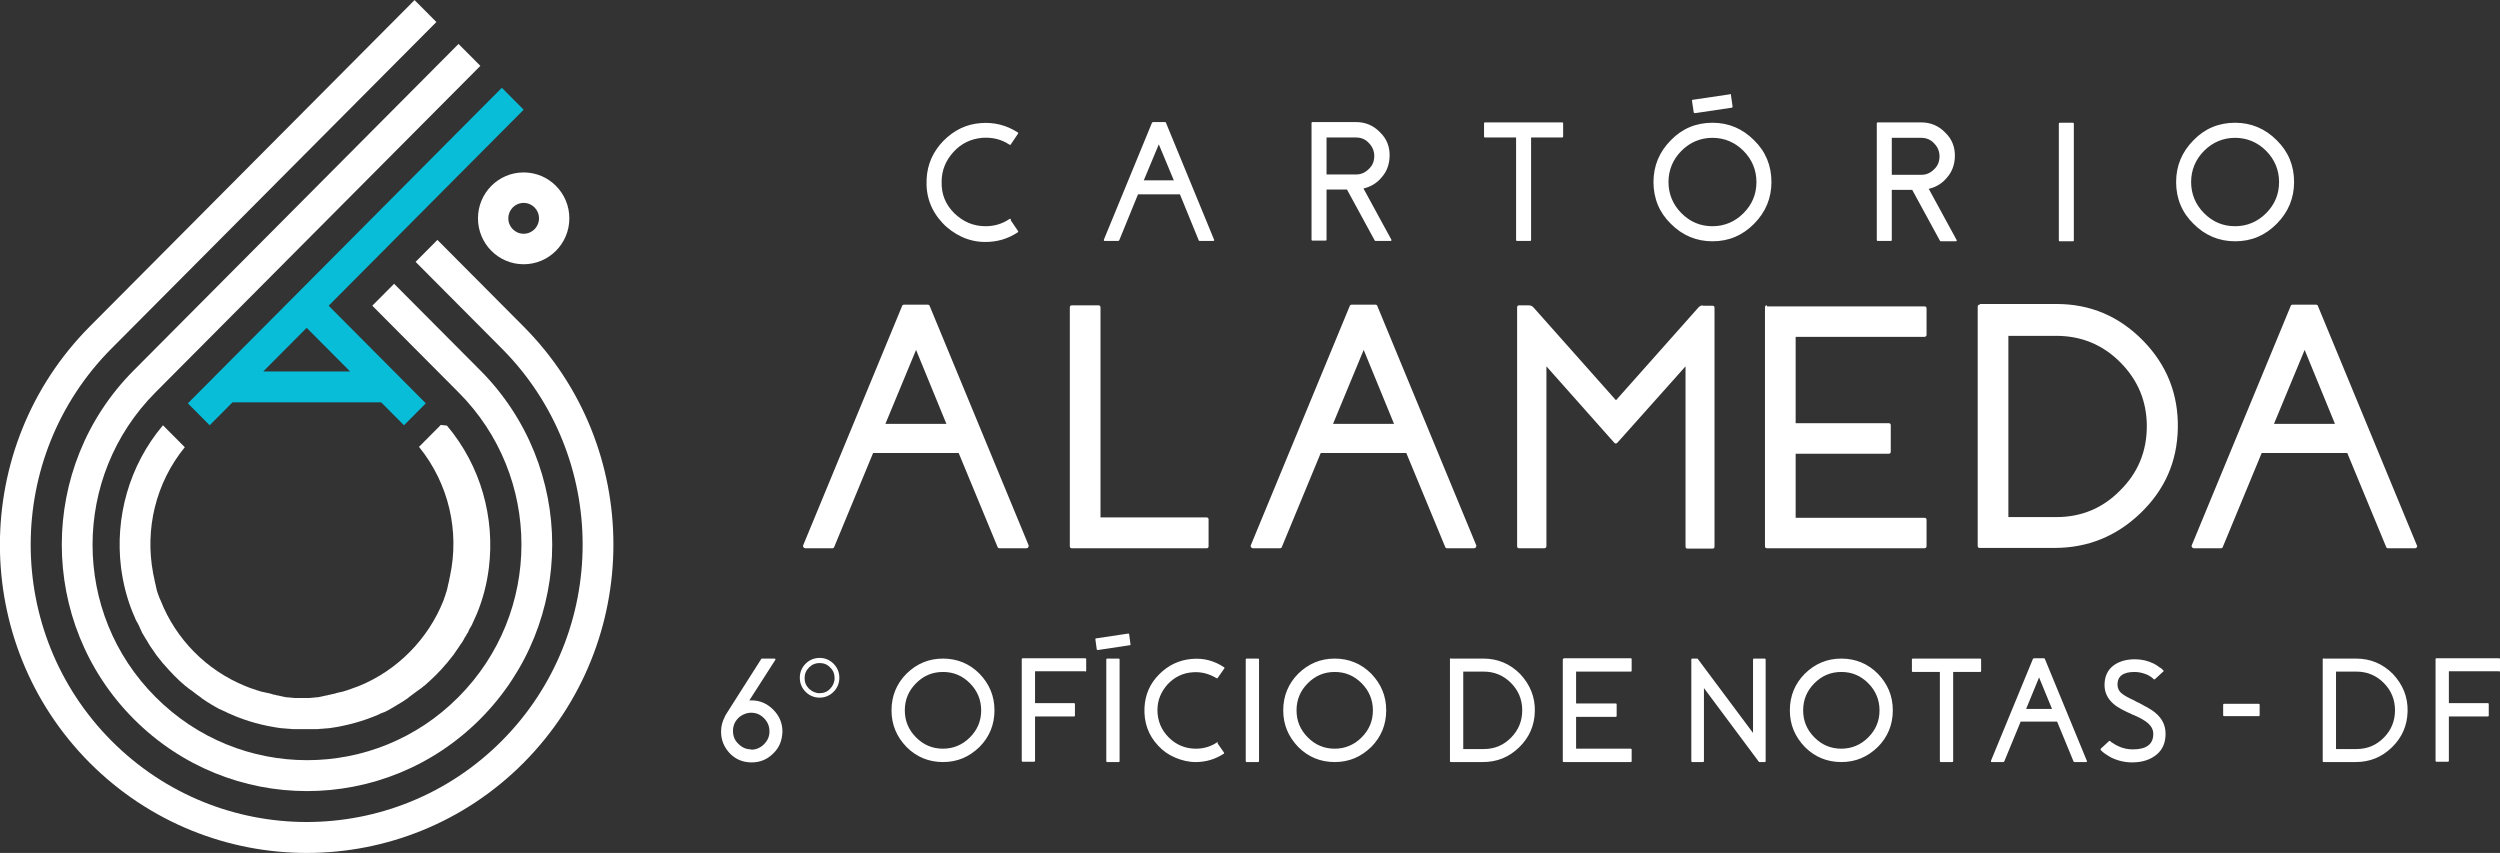 <svg width="170" height="58" viewBox="0 0 170 58" fill="none" xmlns="http://www.w3.org/2000/svg">
<rect x="0" y="0" width="170" height="58" fill="#333333" stroke="none"/>
<g clip-path="url(#clip0_101_535)">
<path d="M51.095 50.958C50.747 50.958 50.469 50.841 50.214 50.585C49.959 50.352 49.843 50.049 49.843 49.7C49.843 49.49 49.889 49.304 49.982 49.117L50.075 48.978C50.191 48.815 50.33 48.698 50.516 48.605C50.701 48.512 50.886 48.465 51.072 48.465C51.42 48.465 51.698 48.581 51.953 48.838C52.185 49.071 52.324 49.374 52.324 49.723V49.746C52.324 50.096 52.185 50.375 51.953 50.608C51.721 50.841 51.42 50.981 51.072 50.981L51.095 50.958ZM50.956 47.626L52.718 44.877C52.741 44.854 52.741 44.831 52.718 44.807C52.695 44.784 52.695 44.784 52.672 44.784H51.814C51.791 44.784 51.767 44.784 51.767 44.807L49.426 48.488C49.38 48.558 49.333 48.651 49.287 48.721V48.745C49.124 49.047 49.032 49.374 49.032 49.746C49.032 50.329 49.24 50.818 49.635 51.237C50.052 51.657 50.539 51.843 51.118 51.843C51.698 51.843 52.185 51.633 52.579 51.237C52.996 50.841 53.181 50.352 53.205 49.77V49.746C53.205 49.164 52.996 48.675 52.579 48.255C52.161 47.836 51.675 47.626 51.095 47.626H50.956ZM55.732 45.087C55.453 45.087 55.222 45.18 55.013 45.39C54.804 45.599 54.712 45.832 54.712 46.112C54.712 46.392 54.804 46.624 55.013 46.834C55.222 47.021 55.453 47.137 55.732 47.137C56.01 47.137 56.265 47.044 56.45 46.834C56.636 46.648 56.752 46.392 56.752 46.112C56.752 45.832 56.659 45.576 56.45 45.39C56.265 45.18 56.01 45.087 55.732 45.087ZM55.732 44.737C56.102 44.737 56.427 44.877 56.682 45.133C56.937 45.39 57.076 45.716 57.076 46.089C57.076 46.461 56.937 46.788 56.682 47.044C56.427 47.3 56.102 47.44 55.732 47.44C55.361 47.44 55.036 47.3 54.781 47.044C54.526 46.788 54.387 46.461 54.387 46.089C54.387 45.716 54.526 45.39 54.781 45.133C55.036 44.877 55.361 44.737 55.755 44.737H55.732ZM64.124 50.911C63.405 50.911 62.802 50.655 62.292 50.142C61.782 49.63 61.527 49.024 61.527 48.302C61.527 47.58 61.782 46.974 62.292 46.461C62.802 45.949 63.405 45.693 64.124 45.693C64.843 45.693 65.445 45.949 65.955 46.461C66.465 46.974 66.72 47.603 66.72 48.302C66.72 49.024 66.465 49.63 65.955 50.142C65.445 50.655 64.819 50.911 64.124 50.911ZM64.124 44.784C63.15 44.784 62.339 45.133 61.643 45.809C60.971 46.485 60.623 47.324 60.623 48.302C60.623 49.28 60.971 50.096 61.643 50.795C62.316 51.47 63.15 51.82 64.124 51.82C65.097 51.82 65.909 51.47 66.604 50.795C67.277 50.119 67.624 49.28 67.624 48.302C67.624 47.324 67.277 46.508 66.604 45.809C65.932 45.133 65.097 44.784 64.124 44.784ZM73.791 45.669C73.837 45.669 73.861 45.646 73.861 45.599V44.831C73.861 44.784 73.837 44.761 73.791 44.761H69.549C69.502 44.761 69.479 44.784 69.479 44.831V51.727C69.479 51.773 69.502 51.797 69.549 51.797H70.314C70.36 51.797 70.383 51.773 70.383 51.727V48.721H73.026C73.072 48.721 73.096 48.698 73.096 48.651V47.883C73.096 47.836 73.072 47.813 73.026 47.813H70.383V45.646H73.791V45.669ZM75.298 44.784C75.252 44.784 75.228 44.807 75.228 44.854V51.75C75.228 51.797 75.252 51.82 75.298 51.82H76.063C76.109 51.82 76.132 51.797 76.132 51.75V44.854C76.132 44.807 76.109 44.784 76.063 44.784H75.298ZM76.712 43.083C76.758 43.083 76.782 43.083 76.782 43.13L76.874 43.806C76.874 43.852 76.874 43.875 76.828 43.875L74.649 44.202C74.603 44.202 74.579 44.178 74.579 44.155L74.487 43.479C74.487 43.433 74.487 43.41 74.533 43.41L76.712 43.083ZM82.832 50.515C82.809 50.469 82.786 50.469 82.74 50.492C82.322 50.772 81.835 50.911 81.326 50.911C80.607 50.911 79.981 50.655 79.471 50.142C78.961 49.63 78.706 49.001 78.706 48.279C78.706 47.603 78.961 47.021 79.401 46.531C79.865 46.042 80.421 45.763 81.094 45.716C81.673 45.669 82.207 45.809 82.716 46.112C82.763 46.135 82.786 46.135 82.809 46.089L83.25 45.46C83.273 45.413 83.273 45.39 83.227 45.367C82.554 44.924 81.835 44.737 81.047 44.807C80.189 44.877 79.448 45.227 78.822 45.856C78.196 46.485 77.871 47.23 77.825 48.116C77.778 49.117 78.08 50.003 78.775 50.725C79.1 51.074 79.471 51.331 79.911 51.517C80.352 51.703 80.816 51.82 81.302 51.82C81.998 51.82 82.624 51.633 83.203 51.261C83.25 51.237 83.25 51.214 83.227 51.167L82.786 50.538L82.832 50.515ZM84.78 44.784C84.733 44.784 84.71 44.807 84.71 44.854V51.75C84.71 51.797 84.733 51.82 84.78 51.82H85.545C85.591 51.82 85.614 51.797 85.614 51.75V44.854C85.614 44.807 85.591 44.784 85.545 44.784H84.78ZM90.761 50.911C90.042 50.911 89.439 50.655 88.93 50.142C88.419 49.63 88.165 49.024 88.165 48.302C88.165 47.58 88.419 46.974 88.93 46.461C89.439 45.949 90.042 45.693 90.761 45.693C91.48 45.693 92.082 45.949 92.592 46.461C93.102 46.974 93.357 47.603 93.357 48.302C93.357 49.024 93.102 49.63 92.592 50.142C92.082 50.655 91.456 50.911 90.761 50.911ZM90.761 44.784C89.787 44.784 88.976 45.133 88.28 45.809C87.608 46.485 87.26 47.324 87.26 48.302C87.26 49.28 87.608 50.096 88.28 50.795C88.953 51.47 89.787 51.82 90.761 51.82C91.735 51.82 92.546 51.47 93.242 50.795C93.914 50.119 94.262 49.28 94.262 48.302C94.262 47.324 93.914 46.508 93.242 45.809C92.569 45.133 91.735 44.784 90.761 44.784ZM99.501 50.911V45.669H100.892C101.611 45.669 102.236 45.926 102.746 46.438C103.257 46.951 103.512 47.58 103.512 48.302C103.512 49.024 103.257 49.653 102.746 50.166C102.236 50.678 101.634 50.935 100.892 50.935H99.501V50.911ZM98.666 44.761C98.62 44.761 98.597 44.784 98.597 44.831V51.75C98.597 51.797 98.62 51.82 98.666 51.82H100.822C101.796 51.82 102.607 51.494 103.303 50.818C103.998 50.142 104.346 49.327 104.369 48.372C104.392 47.393 104.045 46.555 103.372 45.832C102.677 45.133 101.842 44.784 100.869 44.784H98.643L98.666 44.761ZM106.34 44.784C106.293 44.784 106.27 44.807 106.27 44.854V51.75C106.27 51.797 106.293 51.82 106.34 51.82H110.884C110.93 51.82 110.953 51.797 110.953 51.75V50.981C110.953 50.935 110.93 50.911 110.884 50.911H107.174V48.745H109.864C109.91 48.745 109.933 48.721 109.933 48.675V47.906C109.933 47.859 109.91 47.836 109.864 47.836H107.174V45.669H110.884C110.93 45.669 110.953 45.646 110.953 45.599V44.831C110.953 44.784 110.93 44.761 110.884 44.761H106.34V44.784ZM119.276 44.784C119.229 44.784 119.206 44.807 119.206 44.854V49.84L115.451 44.807C115.428 44.784 115.428 44.784 115.404 44.784H115.08C115.033 44.784 115.01 44.807 115.01 44.854V51.75C115.01 51.797 115.033 51.82 115.08 51.82H115.798C115.845 51.82 115.868 51.797 115.868 51.75V46.788L119.6 51.797C119.624 51.82 119.624 51.82 119.647 51.82H119.995C120.041 51.82 120.064 51.797 120.064 51.75V44.854C120.064 44.807 120.041 44.784 119.995 44.784H119.276ZM125.211 50.911C124.492 50.911 123.889 50.655 123.379 50.142C122.869 49.63 122.614 49.024 122.614 48.302C122.614 47.58 122.869 46.974 123.379 46.461C123.889 45.949 124.492 45.693 125.211 45.693C125.929 45.693 126.532 45.949 127.042 46.461C127.552 46.974 127.807 47.603 127.807 48.302C127.807 49.024 127.552 49.63 127.042 50.142C126.532 50.655 125.906 50.911 125.211 50.911ZM125.211 44.784C124.237 44.784 123.426 45.133 122.73 45.809C122.058 46.485 121.71 47.324 121.71 48.302C121.71 49.28 122.058 50.096 122.73 50.795C123.402 51.47 124.237 51.82 125.211 51.82C126.184 51.82 126.996 51.47 127.691 50.795C128.364 50.119 128.711 49.28 128.711 48.302C128.711 47.324 128.364 46.508 127.691 45.809C127.019 45.133 126.184 44.784 125.211 44.784ZM130.079 44.784C130.033 44.784 130.01 44.807 130.01 44.854V45.623C130.01 45.669 130.033 45.693 130.079 45.693H131.911V51.75C131.911 51.797 131.934 51.82 131.98 51.82H132.745C132.791 51.82 132.815 51.797 132.815 51.75V45.693H134.646C134.692 45.693 134.716 45.669 134.716 45.623V44.854C134.716 44.807 134.692 44.784 134.646 44.784H130.102H130.079ZM137.776 48.209L138.657 46.065L139.538 48.209H137.776ZM138.309 44.761C138.286 44.761 138.263 44.784 138.239 44.807L135.388 51.727C135.388 51.75 135.388 51.773 135.388 51.797C135.388 51.82 135.411 51.82 135.434 51.82H136.223C136.246 51.82 136.269 51.797 136.292 51.773L137.405 49.071H139.885L140.998 51.773C140.998 51.797 141.021 51.82 141.068 51.82H141.856C141.879 51.82 141.902 51.82 141.902 51.797C141.926 51.773 141.926 51.75 141.902 51.727L139.051 44.807C139.051 44.784 139.028 44.761 138.981 44.761H138.309ZM145.194 47.65H145.171C144.754 47.463 144.452 47.3 144.29 47.16C144.082 46.997 143.989 46.788 143.989 46.555C143.989 45.972 144.383 45.693 145.148 45.693C145.449 45.693 145.728 45.763 146.006 45.879C146.098 45.926 146.191 45.972 146.284 46.042C146.307 46.065 146.353 46.089 146.377 46.112C146.4 46.135 146.423 46.159 146.446 46.182C146.469 46.205 146.516 46.205 146.539 46.182L146.817 45.926L147.095 45.669C147.142 45.646 147.142 45.599 147.095 45.576C147.072 45.553 147.049 45.529 147.003 45.483C146.956 45.436 146.91 45.413 146.863 45.39C146.748 45.297 146.608 45.203 146.469 45.133C146.052 44.924 145.635 44.831 145.171 44.831C144.545 44.831 144.035 44.994 143.664 45.297C143.293 45.599 143.108 46.042 143.108 46.578C143.108 47.09 143.317 47.51 143.711 47.859C143.873 47.999 144.058 48.116 144.267 48.232C144.36 48.279 144.452 48.325 144.545 48.372L144.684 48.442L144.8 48.488L145.032 48.605H145.055C145.542 48.815 145.867 49.001 146.075 49.187C146.307 49.397 146.423 49.63 146.423 49.91C146.423 50.608 145.959 50.958 145.032 50.958C144.684 50.958 144.337 50.888 144.012 50.725C143.896 50.678 143.803 50.608 143.687 50.538C143.641 50.515 143.618 50.492 143.572 50.469C143.548 50.445 143.525 50.422 143.502 50.399C143.479 50.375 143.432 50.375 143.409 50.399L142.853 50.911C142.83 50.935 142.83 50.981 142.853 51.005C142.876 51.028 142.922 51.074 142.946 51.098C142.992 51.144 143.038 51.167 143.085 51.214C143.224 51.307 143.363 51.401 143.525 51.494C143.989 51.727 144.476 51.843 144.986 51.843C145.681 51.843 146.238 51.657 146.655 51.307C147.072 50.958 147.258 50.492 147.258 49.886C147.258 49.327 147.026 48.861 146.585 48.488C146.423 48.349 146.214 48.209 145.959 48.069C145.867 48.022 145.751 47.976 145.658 47.906L145.519 47.836C145.496 47.813 145.449 47.789 145.38 47.766L145.148 47.65H145.194ZM151.245 48.698C151.199 48.698 151.175 48.675 151.175 48.628V47.929C151.175 47.883 151.199 47.859 151.245 47.859H153.587C153.633 47.859 153.656 47.883 153.656 47.929V48.628C153.656 48.675 153.633 48.698 153.587 48.698H151.245ZM158.849 50.911V45.669H160.24C160.959 45.669 161.585 45.926 162.095 46.438C162.605 46.951 162.86 47.58 162.86 48.302C162.86 49.024 162.605 49.653 162.095 50.166C161.585 50.678 160.982 50.935 160.24 50.935H158.849V50.911ZM158.014 44.761C157.968 44.761 157.945 44.784 157.945 44.831V51.75C157.945 51.797 157.968 51.82 158.014 51.82H160.17C161.144 51.82 161.956 51.494 162.651 50.818C163.347 50.142 163.694 49.327 163.717 48.372C163.741 47.393 163.393 46.555 162.721 45.832C162.025 45.133 161.19 44.784 160.217 44.784H157.991L158.014 44.761ZM169.93 45.669C169.977 45.669 170 45.646 170 45.599V44.831C170 44.784 169.977 44.761 169.93 44.761H165.688C165.642 44.761 165.618 44.784 165.618 44.831V51.727C165.618 51.773 165.642 51.797 165.688 51.797H166.453C166.499 51.797 166.523 51.773 166.523 51.727V48.721H169.165C169.212 48.721 169.235 48.698 169.235 48.651V47.883C169.235 47.836 169.212 47.813 169.165 47.813H166.523V45.646H169.93V45.669Z" fill="white"/>
<path d="M60.206 28.825L62.292 23.793L64.356 28.825H60.206ZM61.481 20.718C61.411 20.718 61.365 20.741 61.342 20.811L54.619 37.073C54.596 37.119 54.596 37.166 54.642 37.212C54.665 37.259 54.712 37.282 54.758 37.282H56.589C56.659 37.282 56.705 37.259 56.728 37.189L59.371 30.805H65.19L67.833 37.189C67.856 37.259 67.903 37.282 67.972 37.282H69.804C69.85 37.282 69.896 37.259 69.919 37.212C69.943 37.166 69.966 37.119 69.943 37.073L63.22 20.811C63.197 20.741 63.15 20.718 63.081 20.718H61.481ZM74.834 35.185V20.904C74.834 20.811 74.788 20.764 74.695 20.764H72.887C72.794 20.764 72.748 20.811 72.748 20.904V37.142C72.748 37.236 72.794 37.282 72.887 37.282H82.044C82.137 37.282 82.183 37.236 82.183 37.142V35.325C82.183 35.232 82.137 35.185 82.044 35.185H74.858H74.834ZM90.645 28.825L92.731 23.793L94.795 28.825H90.645ZM91.92 20.718C91.85 20.718 91.804 20.741 91.781 20.811L85.058 37.073C85.035 37.119 85.035 37.166 85.081 37.212C85.104 37.259 85.151 37.282 85.197 37.282H87.028C87.098 37.282 87.144 37.259 87.168 37.189L89.81 30.805H95.629L98.272 37.189C98.295 37.259 98.342 37.282 98.411 37.282H100.243C100.289 37.282 100.335 37.259 100.359 37.212C100.382 37.166 100.405 37.119 100.382 37.073L93.659 20.811C93.636 20.741 93.589 20.718 93.52 20.718H91.92ZM115.798 20.764C115.683 20.764 115.59 20.811 115.497 20.904L109.887 27.218L104.277 20.904C104.184 20.811 104.091 20.764 103.975 20.764H103.303C103.21 20.764 103.164 20.811 103.164 20.904V37.142C103.164 37.236 103.21 37.282 103.303 37.282H104.995C105.088 37.282 105.157 37.236 105.157 37.142V24.911L109.771 30.107C109.84 30.177 109.91 30.177 109.98 30.107L114.616 24.911V37.166C114.616 37.259 114.662 37.306 114.755 37.306H116.448C116.54 37.306 116.587 37.259 116.587 37.166V20.927C116.587 20.834 116.54 20.788 116.448 20.788H115.775L115.798 20.764ZM120.157 20.764C120.064 20.764 120.018 20.811 120.018 20.904V37.142C120.018 37.236 120.064 37.282 120.157 37.282H130.844C130.937 37.282 131.006 37.236 131.006 37.142V35.349C131.006 35.255 130.96 35.209 130.844 35.209H122.104V30.852H128.433C128.526 30.852 128.572 30.805 128.572 30.712V28.918C128.572 28.825 128.526 28.779 128.433 28.779H122.104V22.908H130.844C130.937 22.908 131.006 22.861 131.006 22.768V20.974C131.006 20.881 130.96 20.834 130.844 20.834H120.157V20.764ZM136.57 35.185V22.838H139.839C141.531 22.838 142.992 23.444 144.174 24.632C145.38 25.843 145.983 27.288 145.983 28.988C145.983 30.689 145.38 32.157 144.174 33.345C142.992 34.556 141.531 35.162 139.839 35.162H136.57V35.185ZM134.623 20.718C134.53 20.718 134.484 20.764 134.484 20.858V37.119C134.484 37.212 134.53 37.259 134.623 37.259H139.7C141.972 37.259 143.919 36.467 145.565 34.883C147.211 33.298 148.046 31.388 148.092 29.128C148.139 26.822 147.35 24.818 145.728 23.164C144.105 21.51 142.157 20.671 139.839 20.671H134.623V20.718ZM154.63 28.825L156.716 23.793L158.779 28.825H154.63ZM155.905 20.718C155.835 20.718 155.789 20.741 155.766 20.811L149.043 37.073C149.019 37.119 149.019 37.166 149.066 37.212C149.089 37.259 149.135 37.282 149.182 37.282H151.013C151.083 37.282 151.129 37.259 151.152 37.189L153.795 30.805H159.614L162.257 37.189C162.28 37.259 162.326 37.282 162.396 37.282H164.227C164.274 37.282 164.32 37.259 164.343 37.212C164.367 37.166 164.39 37.119 164.343 37.073L157.62 20.811C157.597 20.741 157.551 20.718 157.481 20.718H155.882H155.905Z" fill="white"/>
<path d="M68.737 14.917C68.714 14.87 68.668 14.87 68.644 14.893C68.158 15.22 67.624 15.383 67.022 15.383C66.187 15.383 65.492 15.08 64.889 14.497C64.286 13.892 64.008 13.193 64.031 12.354C64.031 11.585 64.309 10.909 64.843 10.327C65.376 9.745 66.025 9.442 66.79 9.372C67.462 9.325 68.088 9.465 68.644 9.838C68.691 9.861 68.714 9.861 68.737 9.815L69.224 9.092C69.247 9.046 69.247 9.022 69.201 8.999C68.436 8.51 67.601 8.3 66.697 8.37C65.7 8.44 64.866 8.859 64.147 9.582C63.452 10.304 63.057 11.166 63.011 12.168C62.941 13.332 63.312 14.334 64.101 15.173C64.472 15.569 64.912 15.872 65.399 16.105C65.909 16.338 66.442 16.454 66.999 16.454C67.81 16.454 68.529 16.245 69.201 15.802C69.247 15.779 69.247 15.732 69.224 15.709L68.737 14.987V14.917ZM77.778 12.261L78.799 9.815L79.819 12.261H77.802H77.778ZM78.404 8.3C78.381 8.3 78.358 8.323 78.335 8.347L75.066 16.291C75.066 16.314 75.066 16.338 75.066 16.361C75.089 16.384 75.089 16.384 75.136 16.384H76.04C76.063 16.384 76.086 16.361 76.109 16.338L77.384 13.216H80.236L81.511 16.338C81.511 16.361 81.534 16.384 81.581 16.384H82.485C82.508 16.384 82.531 16.384 82.554 16.361C82.577 16.338 82.577 16.314 82.554 16.291L79.285 8.347C79.285 8.323 79.262 8.3 79.216 8.3H78.428H78.404ZM90.205 11.865V9.349H92.198C92.546 9.349 92.847 9.465 93.079 9.721C93.334 9.978 93.45 10.28 93.45 10.607C93.45 10.956 93.334 11.259 93.079 11.492C92.824 11.748 92.546 11.865 92.198 11.865H90.205ZM92.708 12.82C93.218 12.703 93.636 12.447 93.96 12.051C94.308 11.655 94.47 11.189 94.493 10.653C94.517 10.001 94.308 9.442 93.844 8.999C93.404 8.533 92.847 8.3 92.198 8.3H89.254C89.208 8.3 89.184 8.323 89.184 8.37V16.291C89.184 16.338 89.208 16.361 89.254 16.361H90.135C90.181 16.361 90.205 16.338 90.205 16.291V12.89H91.596L93.473 16.338C93.473 16.361 93.496 16.384 93.543 16.384H94.54C94.563 16.384 94.586 16.384 94.609 16.361C94.632 16.338 94.632 16.314 94.609 16.291L92.731 12.843L92.708 12.82ZM100.985 8.323C100.938 8.323 100.915 8.347 100.915 8.393V9.279C100.915 9.325 100.938 9.349 100.985 9.349H103.094V16.314C103.094 16.361 103.117 16.384 103.164 16.384H104.045C104.091 16.384 104.114 16.361 104.114 16.314V9.349H106.224C106.27 9.349 106.293 9.325 106.293 9.279V8.393C106.293 8.347 106.27 8.323 106.224 8.323H100.985ZM117.63 6.39C117.676 6.39 117.699 6.39 117.699 6.436L117.815 7.229C117.815 7.275 117.815 7.298 117.769 7.322L115.265 7.694C115.219 7.694 115.196 7.671 115.173 7.648L115.057 6.856C115.057 6.809 115.057 6.786 115.103 6.786L117.63 6.413V6.39ZM116.448 15.383C115.613 15.383 114.917 15.08 114.338 14.497C113.758 13.915 113.457 13.193 113.457 12.377C113.457 11.562 113.758 10.84 114.338 10.257C114.917 9.675 115.636 9.372 116.448 9.372C117.259 9.372 117.978 9.675 118.557 10.257C119.137 10.84 119.438 11.562 119.438 12.377C119.438 13.216 119.137 13.915 118.557 14.497C117.978 15.08 117.259 15.383 116.448 15.383ZM116.448 8.347C115.335 8.347 114.384 8.743 113.619 9.535C112.831 10.327 112.437 11.282 112.437 12.377C112.437 13.495 112.831 14.451 113.619 15.22C114.407 16.012 115.358 16.408 116.448 16.408C117.56 16.408 118.488 16.012 119.276 15.22C120.064 14.427 120.458 13.472 120.458 12.377C120.458 11.259 120.064 10.304 119.276 9.535C118.488 8.743 117.537 8.347 116.448 8.347ZM128.642 11.888V9.372H130.635C130.983 9.372 131.285 9.488 131.516 9.745C131.771 10.001 131.887 10.304 131.887 10.63C131.887 10.979 131.771 11.282 131.516 11.515C131.261 11.771 130.983 11.888 130.635 11.888H128.642ZM131.146 12.843C131.656 12.727 132.073 12.47 132.397 12.074C132.745 11.678 132.907 11.212 132.931 10.677C132.954 10.024 132.745 9.465 132.281 9.022C131.841 8.556 131.285 8.323 130.635 8.323H127.691C127.645 8.323 127.622 8.347 127.622 8.393V16.314C127.622 16.361 127.645 16.384 127.691 16.384H128.572C128.619 16.384 128.642 16.361 128.642 16.314V12.913H130.033L131.911 16.361C131.911 16.384 131.934 16.408 131.98 16.408H132.977C133 16.408 133.023 16.408 133.047 16.384C133.07 16.361 133.07 16.338 133.047 16.314L131.169 12.867L131.146 12.843ZM140.071 8.347C140.025 8.347 140.001 8.37 140.001 8.417V16.338C140.001 16.384 140.025 16.408 140.071 16.408H140.952C140.998 16.408 141.021 16.384 141.021 16.338V8.417C141.021 8.37 140.998 8.347 140.952 8.347H140.071ZM151.987 15.383C151.152 15.383 150.457 15.08 149.877 14.497C149.298 13.915 148.996 13.193 148.996 12.377C148.996 11.562 149.298 10.84 149.877 10.257C150.457 9.675 151.176 9.372 151.987 9.372C152.798 9.372 153.517 9.675 154.097 10.257C154.676 10.84 154.977 11.562 154.977 12.377C154.977 13.216 154.676 13.915 154.097 14.497C153.517 15.08 152.798 15.383 151.987 15.383ZM151.987 8.347C150.874 8.347 149.924 8.743 149.159 9.535C148.37 10.327 147.976 11.282 147.976 12.377C147.976 13.495 148.37 14.451 149.159 15.22C149.947 16.012 150.897 16.408 151.987 16.408C153.1 16.408 154.027 16.012 154.815 15.22C155.603 14.427 155.998 13.472 155.998 12.377C155.998 11.259 155.603 10.304 154.815 9.535C154.027 8.743 153.076 8.347 151.987 8.347Z" fill="white"/>
<path fill-rule="evenodd" clip-rule="evenodd" d="M34.125 23.7L28.26 17.806L29.744 16.314L35.609 22.209C43.746 30.386 43.746 43.666 35.609 51.867C27.472 60.044 14.258 60.044 6.097 51.867C-2.04 43.689 -2.04 30.41 6.097 22.209L28.19 0.006L29.674 1.497L7.581 23.7C0.255 31.062 0.255 43.013 7.581 50.375C14.907 57.737 26.799 57.737 34.125 50.375C41.451 43.013 41.451 31.062 34.125 23.7Z" fill="white"/>
<path fill-rule="evenodd" clip-rule="evenodd" d="M31.181 26.682L25.316 20.788L26.799 19.297L32.665 25.191C39.179 31.738 39.179 42.338 32.665 48.884C26.15 55.431 15.602 55.431 9.088 48.884C2.573 42.338 2.573 31.738 9.088 25.191L31.181 2.988L32.665 4.479L10.571 26.682C4.868 32.413 4.868 41.685 10.571 47.393C16.274 53.125 25.501 53.125 31.181 47.393C36.884 41.662 36.884 32.39 31.181 26.682Z" fill="white"/>
<path fill-rule="evenodd" clip-rule="evenodd" d="M25.919 27.358H15.811L14.258 28.918L12.774 27.427L20.865 19.297L34.125 5.97L35.609 7.461L22.348 20.788L25.339 23.793L28.955 27.427L27.472 28.918L25.919 27.358ZM20.865 22.279L20.61 22.535L17.897 25.261H23.809L20.841 22.279H20.865Z" fill="#08BDD8"/>
<path fill-rule="evenodd" clip-rule="evenodd" d="M30.393 28.942C32.711 31.691 33.661 35.232 33.244 38.61C33.105 39.728 32.827 40.777 32.41 41.779L32.386 41.825L32.294 42.035L32.271 42.081L32.178 42.291L32.155 42.338L32.085 42.501L32.016 42.617L31.946 42.734L31.876 42.874L31.83 42.99L31.737 43.13L31.691 43.223L31.598 43.363L31.552 43.456L31.459 43.619L31.413 43.689L31.297 43.852L31.25 43.922L31.158 44.062L31.111 44.132L30.995 44.295L30.949 44.365L30.856 44.505L30.764 44.621L30.671 44.737L30.578 44.854L30.485 44.97L30.393 45.087L30.346 45.133C29.906 45.669 29.396 46.159 28.863 46.625L28.793 46.671L28.654 46.788L28.492 46.904L28.422 46.951C28.213 47.114 28.005 47.254 27.796 47.417L27.75 47.463L27.541 47.603L27.333 47.743L27.286 47.766C27.124 47.859 26.985 47.953 26.823 48.046C26.753 48.092 26.66 48.139 26.591 48.185L26.382 48.302L26.336 48.325L26.15 48.419L26.081 48.442L25.895 48.512L25.802 48.558L25.71 48.605C24.667 49.047 23.577 49.35 22.418 49.513H22.395C22.325 49.513 22.232 49.537 22.14 49.537H22.093L21.861 49.56H21.792L21.583 49.583H21.514H21.305H21.235H21.027C20.934 49.583 20.841 49.583 20.749 49.583C20.656 49.583 20.563 49.583 20.471 49.583H20.262H20.192H19.984H19.914L19.705 49.56H19.636L19.404 49.537H19.358C19.265 49.537 19.195 49.513 19.103 49.513H19.079C17.897 49.35 16.784 49.047 15.718 48.581L15.695 48.558L15.556 48.512L15.417 48.442L15.324 48.395L15.162 48.325L15.069 48.279L14.907 48.209L14.86 48.185L14.652 48.069C14.489 47.976 14.327 47.883 14.188 47.789L14.142 47.766L13.933 47.626L13.724 47.487L13.678 47.44C13.469 47.3 13.261 47.137 13.052 46.974L12.982 46.927L12.82 46.811L12.681 46.694L12.611 46.648C12.078 46.205 11.591 45.693 11.128 45.157L11.081 45.11L10.989 44.994L10.896 44.877L10.803 44.761L10.71 44.644L10.618 44.528L10.525 44.388L10.479 44.318L10.363 44.155L10.316 44.085L10.2 43.922L10.177 43.876L10.061 43.689L10.038 43.642L9.922 43.456L9.876 43.386L9.783 43.223L9.737 43.153L9.644 42.99L9.598 42.874L9.528 42.734L9.482 42.617L9.412 42.478L9.343 42.338L9.296 42.268L9.204 42.081L9.18 42.012L9.088 41.802L9.065 41.755C8.647 40.754 8.369 39.682 8.23 38.587C7.813 35.209 8.763 31.668 11.081 28.919L12.565 30.41C10.571 32.856 9.853 36.001 10.409 38.96V38.983L10.456 39.193L10.502 39.402V39.426L10.548 39.635L10.595 39.822V39.845L10.641 40.031V40.055L10.687 40.218L10.71 40.288L10.757 40.427L10.803 40.544L10.826 40.614L10.896 40.777L10.919 40.824C11.962 43.479 14.049 45.576 16.669 46.648C16.854 46.718 17.063 46.811 17.248 46.858L17.294 46.881H17.318C17.387 46.904 17.457 46.927 17.503 46.951H17.526L17.735 47.021L17.944 47.067L18.152 47.114C18.268 47.137 18.407 47.16 18.523 47.207L18.593 47.23L18.732 47.254L18.801 47.277L18.94 47.3L19.033 47.324L19.149 47.347L19.242 47.37L19.358 47.393L19.497 47.417H19.566L19.775 47.44H19.798L20.03 47.463H20.053C20.215 47.463 20.378 47.463 20.54 47.463C20.702 47.463 20.865 47.463 21.027 47.463H21.05L21.282 47.44H21.305L21.514 47.417H21.583L21.722 47.393L21.838 47.37L21.931 47.347L22.047 47.324L22.14 47.3L22.279 47.277L22.348 47.254L22.487 47.23L22.557 47.207C22.696 47.184 22.812 47.16 22.928 47.114L23.137 47.067L23.345 47.021L23.554 46.951H23.577L23.762 46.881H23.786L23.832 46.858C24.041 46.788 24.226 46.718 24.412 46.648C27.031 45.576 29.118 43.456 30.161 40.824L30.184 40.754L30.23 40.614L30.277 40.497L30.3 40.404L30.346 40.264L30.37 40.194L30.416 40.031V40.008L30.462 39.822V39.798L30.509 39.612L30.555 39.402V39.379L30.601 39.169C31.25 36.141 30.532 32.902 28.492 30.386L29.975 28.895L30.393 28.942Z" fill="white"/>
<path fill-rule="evenodd" clip-rule="evenodd" d="M35.609 11.725C37.324 11.725 38.715 13.123 38.715 14.847C38.715 16.571 37.324 17.969 35.609 17.969C33.893 17.969 32.502 16.571 32.502 14.847C32.502 13.123 33.893 11.725 35.609 11.725ZM35.609 13.798C36.188 13.798 36.652 14.264 36.652 14.847C36.652 15.429 36.188 15.895 35.609 15.895C35.029 15.895 34.566 15.429 34.566 14.847C34.566 14.264 35.029 13.798 35.609 13.798Z" fill="white"/>
</g>
<defs>
<clipPath id="clip0_101_535">
<rect width="170" height="58" fill="white"/>
</clipPath>
</defs>
</svg>
